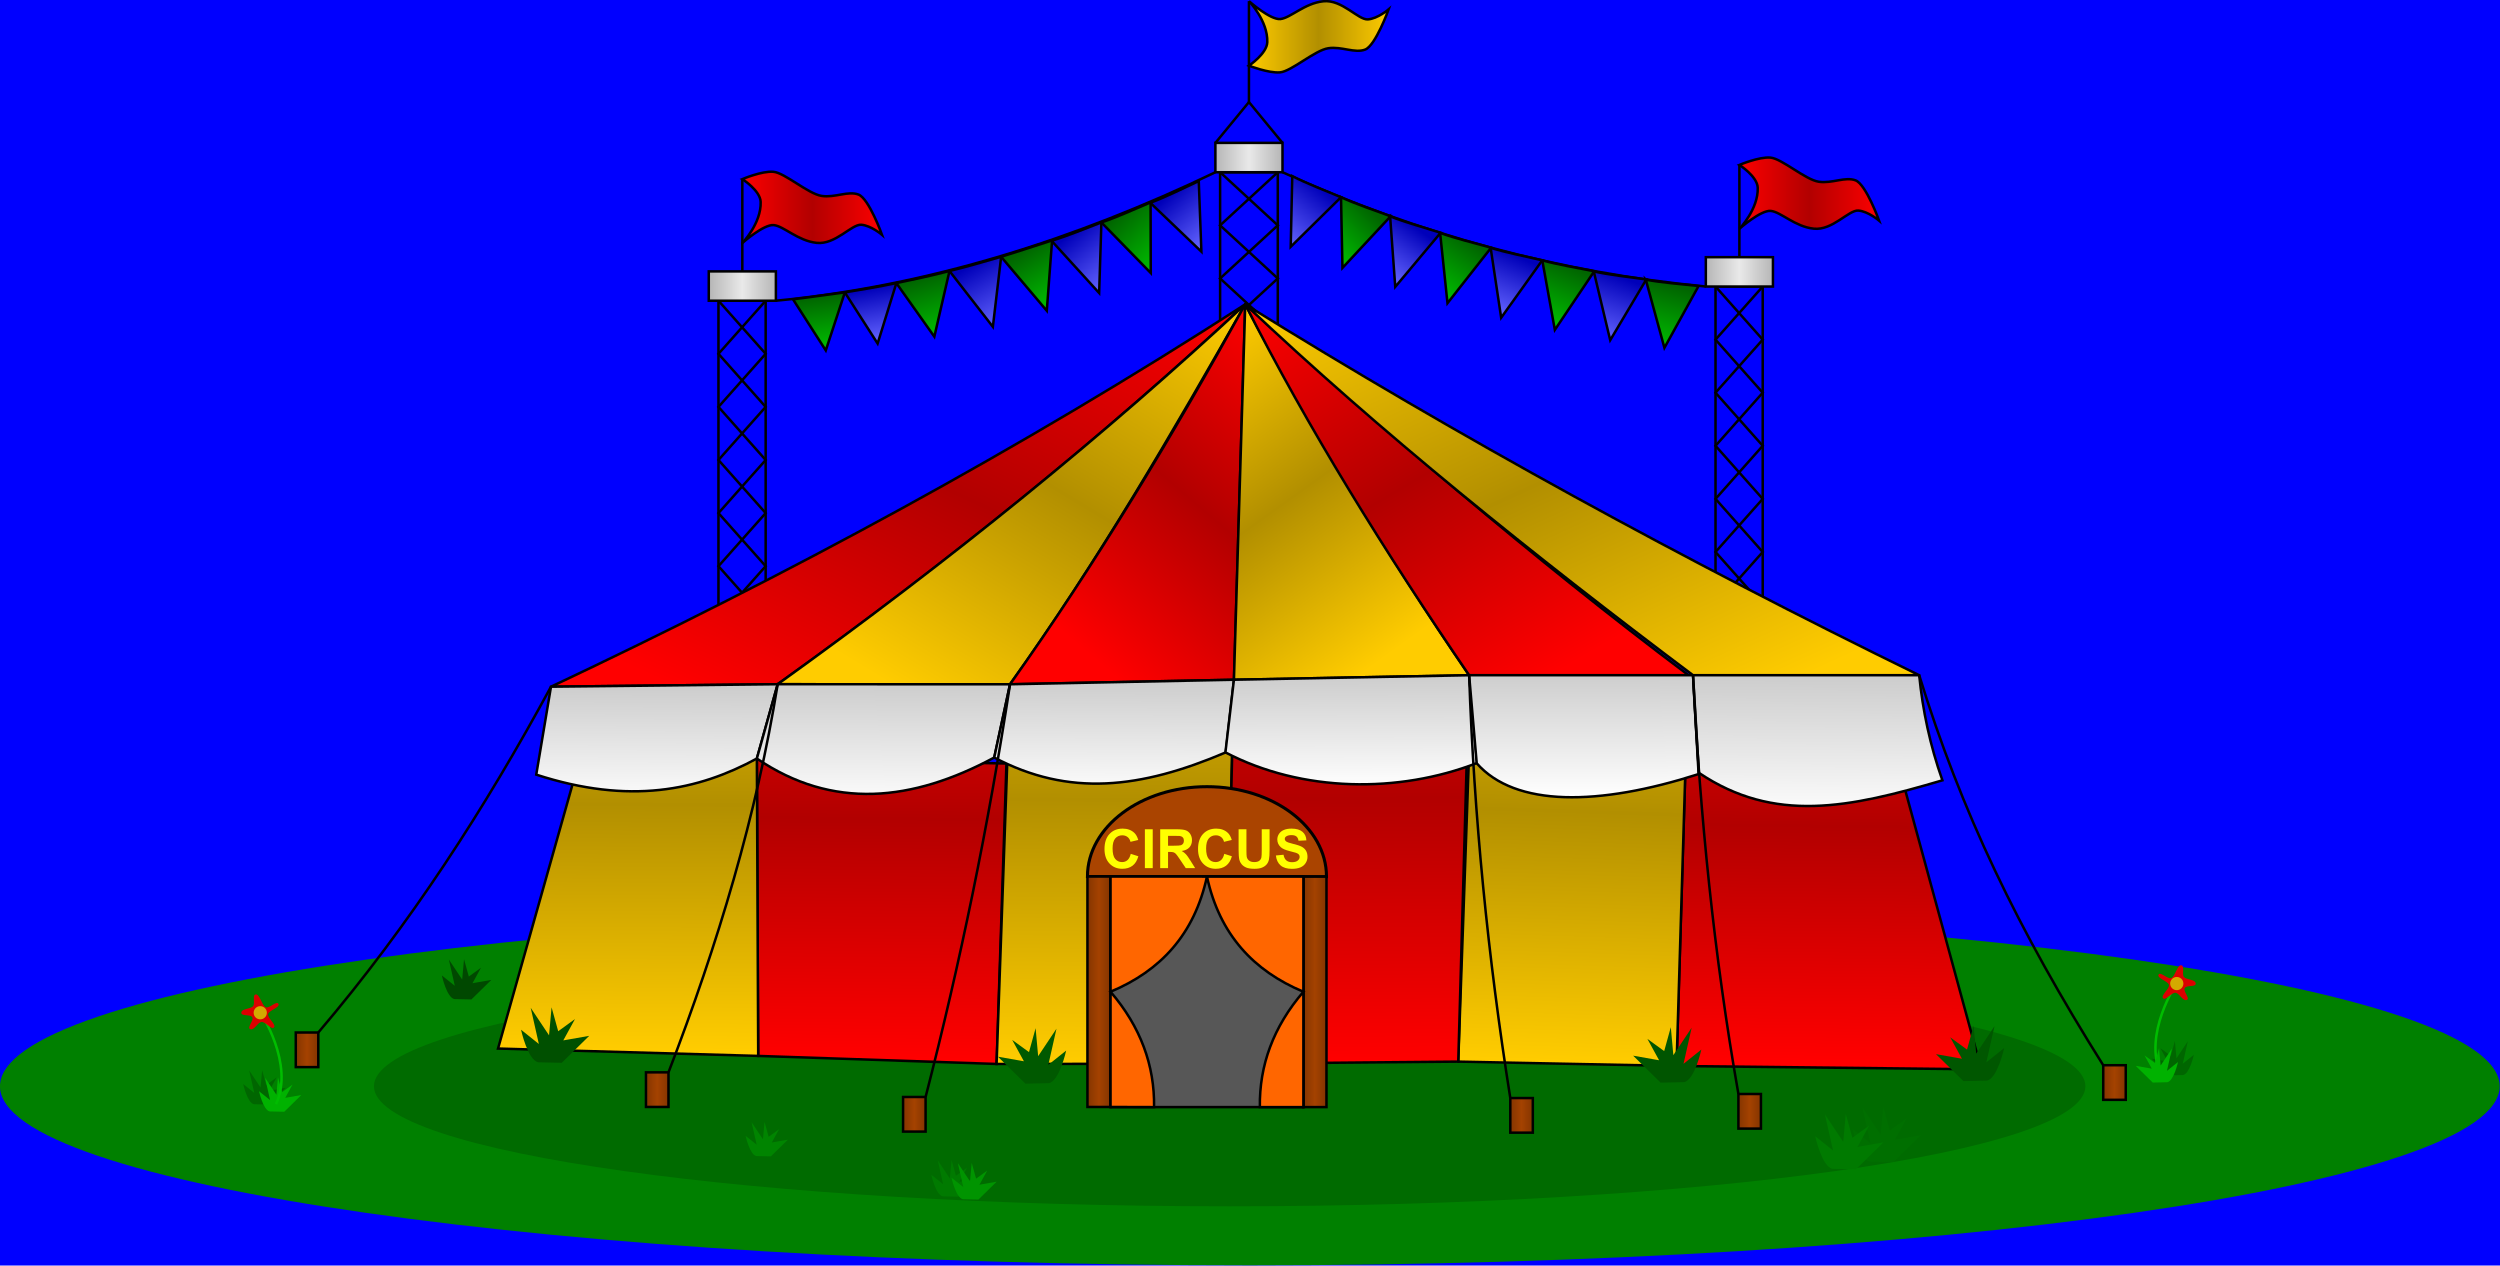 <?xml version="1.0"?><svg width="993.455" height="502.896" xmlns="http://www.w3.org/2000/svg" xmlns:xlink="http://www.w3.org/1999/xlink">
 <defs>
  <filter color-interpolation-filters="sRGB" id="filter4257">
   <feGaussianBlur stdDeviation="5" id="feGaussianBlur4259"/>
  </filter>
  <linearGradient id="linearGradient4273">
   <stop stop-color="#650000" id="stop4275" offset="0"/>
   <stop stop-color="#dc0000" id="stop4277" offset="1"/>
  </linearGradient>
  <linearGradient id="linearGradient4191">
   <stop stop-color="#00be00" id="stop4193" offset="0"/>
   <stop stop-color="#006500" id="stop4195" offset="1"/>
  </linearGradient>
  <linearGradient id="linearGradient4183">
   <stop stop-color="#6363ff" id="stop4185" offset="0"/>
   <stop stop-color="#0000ba" id="stop4187" offset="1"/>
  </linearGradient>
  <linearGradient id="linearGradient4163">
   <stop stop-color="#b3b3b3" id="stop4165" offset="0"/>
   <stop stop-color="#e9e9e9" offset="0.5" id="stop4171"/>
   <stop stop-color="#b3b3b3" id="stop4167" offset="1"/>
  </linearGradient>
  <linearGradient id="linearGradient4104">
   <stop stop-color="#1a1a1a" id="stop4106" offset="0"/>
   <stop stop-color="#575757" id="stop4108" offset="1"/>
  </linearGradient>
  <linearGradient id="linearGradient4096">
   <stop stop-color="#732e00" id="stop4098" offset="0"/>
   <stop stop-color="#aa4400" id="stop4100" offset="1"/>
  </linearGradient>
  <linearGradient id="linearGradient4084">
   <stop stop-color="#823400" id="stop4086" offset="0"/>
   <stop stop-color="#ff6600" id="stop4088" offset="1"/>
  </linearGradient>
  <linearGradient id="linearGradient4064">
   <stop stop-color="#803300" id="stop4066" offset="0"/>
   <stop stop-color="#a44200" offset="0.5" id="stop4072"/>
   <stop stop-color="#803300" id="stop4068" offset="1"/>
  </linearGradient>
  <linearGradient id="linearGradient4038">
   <stop stop-color="#ffffff" id="stop4040" offset="0"/>
   <stop stop-color="#cccccc" id="stop4042" offset="1"/>
  </linearGradient>
  <linearGradient id="linearGradient4002">
   <stop stop-color="#ffcc00" id="stop4004" offset="0"/>
   <stop stop-color="#b28f00" offset="0.5" id="stop4010"/>
   <stop stop-color="#ffcc00" id="stop4006" offset="1"/>
  </linearGradient>
  <linearGradient id="linearGradient3992">
   <stop stop-color="#ff0000" id="stop3994" offset="0"/>
   <stop stop-color="#b20000" offset="0.5" id="stop4000"/>
   <stop stop-color="#ff0000" id="stop3996" offset="1"/>
  </linearGradient>
  <linearGradient y2="0" x2="1" y1="0.989" x1="0.167" id="linearGradient3998" xlink:href="#linearGradient3992"/>
  <linearGradient y2="0.011" x2="1" y1="1.011" x1="0.258" id="linearGradient4008" xlink:href="#linearGradient4002"/>
  <linearGradient y2="0" x2="1" y1="0.994" x1="0.476" id="linearGradient4012" xlink:href="#linearGradient3992"/>
  <linearGradient y2="0" x2="0.048" y1="1.005" x1="0.5" id="linearGradient4014" xlink:href="#linearGradient4002"/>
  <linearGradient y2="0" x2="-0" y1="0.995" x1="0.701" id="linearGradient4016" xlink:href="#linearGradient3992"/>
  <linearGradient y2="0" x2="-0" y1="1" x1="0.832" id="linearGradient4018" xlink:href="#linearGradient4002"/>
  <linearGradient y2="-0.004" x2="0.495" y1="0.977" x1="0.485" id="linearGradient4020" xlink:href="#linearGradient4038"/>
  <linearGradient y2="-0.037" x2="0.435" y1="0.93" x1="0.437" id="linearGradient4022" xlink:href="#linearGradient4038"/>
  <linearGradient y2="-0.006" x2="0.515" y1="0.949" x1="0.519" id="linearGradient4024" xlink:href="#linearGradient4038"/>
  <linearGradient y2="-0.004" x2="0.479" y1="1.008" x1="0.472" id="linearGradient4026" xlink:href="#linearGradient4038"/>
  <linearGradient y2="-0.02" x2="0.421" y1="0.993" x1="0.412" id="linearGradient4028" xlink:href="#linearGradient4038"/>
  <linearGradient y2="0.004" x2="0.405" y1="1.014" x1="0.396" id="linearGradient4044" xlink:href="#linearGradient4038"/>
  <linearGradient y2="0.969" x2="0.374" y1="-0.56" x1="0.391" id="linearGradient4046" xlink:href="#linearGradient3992"/>
  <linearGradient y2="-0.633" x2="0.463" y1="0.985" x1="0.425" id="linearGradient4048" xlink:href="#linearGradient4002"/>
  <linearGradient y2="-0.375" x2="0.486" y1="1" x1="0.48" id="linearGradient4056" xlink:href="#linearGradient4002"/>
  <linearGradient y2="-0.363" x2="0.444" y1="0.998" x1="0.451" id="linearGradient4058" xlink:href="#linearGradient3992"/>
  <linearGradient y2="-0.591" x2="0.472" y1="0.983" x1="0.461" id="linearGradient4060" xlink:href="#linearGradient3992"/>
  <linearGradient y2="-0.67" x2="0.467" y1="0.979" x1="0.458" id="linearGradient4062" xlink:href="#linearGradient4002"/>
  <linearGradient y2="0.5" x2="1.08" y1="0.5" x1="-0.08" id="linearGradient4070" xlink:href="#linearGradient4064"/>
  <linearGradient y2="0.5" x2="1.08" y1="0.5" x1="-0.08" id="linearGradient4074" xlink:href="#linearGradient4064"/>
  <linearGradient y2="0.5" x2="1.079" y1="0.5" x1="-0.08" id="linearGradient4076" xlink:href="#linearGradient4064"/>
  <linearGradient y2="0.5" x2="1.079" y1="0.5" x1="-0.08" id="linearGradient4078" xlink:href="#linearGradient4064"/>
  <linearGradient y2="0.5" x2="1.08" y1="0.5" x1="-0.08" id="linearGradient4080" xlink:href="#linearGradient4064"/>
  <linearGradient y2="0.5" x2="1.08" y1="0.5" x1="-0.08" id="linearGradient4082" xlink:href="#linearGradient4064"/>
  <radialGradient gradientUnits="userSpaceOnUse" gradientTransform="matrix(1,0,0,1.192,-23.561,181.487)" r="27.39" fy="469.102" fx="471.172" cy="469.102" cx="471.172" id="radialGradient4090" xlink:href="#linearGradient4084"/>
  <linearGradient y2="0.5" x2="1.078" y1="0.5" x1="-0.078" id="linearGradient4092" xlink:href="#linearGradient4064"/>
  <linearGradient y2="0.5" x2="1.077" y1="0.5" x1="-0.078" id="linearGradient4094" xlink:href="#linearGradient4064"/>
  <radialGradient gradientUnits="userSpaceOnUse" gradientTransform="matrix(0.892,0,0,0.257,33.116,608.561)" r="35.906" fy="413.26" fx="468.809" cy="413.26" cx="468.809" id="radialGradient4102" xlink:href="#linearGradient4096"/>
  <radialGradient gradientUnits="userSpaceOnUse" gradientTransform="matrix(1,0,0,1.192,-23.561,181.488)" r="27.39" fy="469.102" fx="471.172" cy="469.102" cx="471.172" id="radialGradient4110" xlink:href="#linearGradient4104"/>
  <linearGradient y2="0.5" x2="1.027" y1="0.5" x1="-0.027" id="linearGradient4169" xlink:href="#linearGradient4163"/>
  <linearGradient y2="0.5" x2="1.027" y1="0.5" x1="-0.027" id="linearGradient4173" xlink:href="#linearGradient4163"/>
  <linearGradient y2="0.5" x2="1.027" y1="0.5" x1="-0.027" id="linearGradient4175" xlink:href="#linearGradient4163"/>
  <linearGradient y2="0.5" x2="1.013" y1="0.5" x1="-0.013" id="linearGradient4177" xlink:href="#linearGradient3992"/>
  <linearGradient y2="0.5" x2="1.013" y1="0.5" x1="-0.013" id="linearGradient4179" xlink:href="#linearGradient4002"/>
  <linearGradient y2="0.5" x2="1.013" y1="0.5" x1="-0.013" id="linearGradient4181" xlink:href="#linearGradient3992"/>
  <linearGradient y2="0.091" x2="0.456" y1="0.962" x1="0.599" id="linearGradient4189" xlink:href="#linearGradient4183"/>
  <linearGradient y2="0.074" x2="0.486" y1="0.981" x1="0.596" id="linearGradient4197" xlink:href="#linearGradient4191"/>
  <linearGradient y2="0.102" x2="0.499" y1="1" x1="0.716" id="linearGradient4199" xlink:href="#linearGradient4191"/>
  <linearGradient y2="0.108" x2="0.457" y1="1.019" x1="0.862" id="linearGradient4201" xlink:href="#linearGradient4183"/>
  <linearGradient y2="0.13" x2="0.478" y1="0.987" x1="0.845" id="linearGradient4203" xlink:href="#linearGradient4191"/>
  <linearGradient y2="0.121" x2="0.438" y1="0.995" x1="0.963" id="linearGradient4205" xlink:href="#linearGradient4183"/>
  <linearGradient y2="0.102" x2="0.414" y1="1.004" x1="1.001" id="linearGradient4207" xlink:href="#linearGradient4191"/>
  <linearGradient y2="0.152" x2="0.435" y1="0.964" x1="0.966" id="linearGradient4209" xlink:href="#linearGradient4183"/>
  <linearGradient y2="0.134" x2="0.524" y1="1.014" x1="0.007" id="linearGradient4213" xlink:href="#linearGradient4183"/>
  <linearGradient y2="0.164" x2="0.575" y1="0.964" x1="0.017" id="linearGradient4215" xlink:href="#linearGradient4191"/>
  <linearGradient y2="0.164" x2="0.513" y1="0.954" x1="0.116" id="linearGradient4217" xlink:href="#linearGradient4183"/>
  <linearGradient y2="0.115" x2="0.585" y1="0.978" x1="0.161" id="linearGradient4219" xlink:href="#linearGradient4191"/>
  <linearGradient y2="0.111" x2="0.468" y1="0.958" x1="0.196" id="linearGradient4221" xlink:href="#linearGradient4183"/>
  <linearGradient y2="0.078" x2="0.499" y1="0.95" x1="0.236" id="linearGradient4223" xlink:href="#linearGradient4191"/>
  <linearGradient y2="0.099" x2="0.563" y1="1.012" x1="0.301" id="linearGradient4225" xlink:href="#linearGradient4183"/>
  <linearGradient y2="0.091" x2="0.507" y1="1.011" x1="0.327" id="linearGradient4227" xlink:href="#linearGradient4191"/>
  <radialGradient gradientUnits="userSpaceOnUse" gradientTransform="matrix(1,0,0,0.934,13.29,305.994)" r="5.207" fy="472.998" fx="188.668" cy="472.998" cx="188.668" id="radialGradient4279" xlink:href="#linearGradient4273"/>
  <radialGradient x2="1" x1="1" r="5.207" fy="472.998" fx="188.668" cy="472.998" cx="188.668" gradientTransform="matrix(1,0,0,0.934,23.561,289.714)" gradientUnits="userSpaceOnUse" id="svg_1" xlink:href="#linearGradient4273"/>
 </defs>
 <g>
  <title>Layer 2</title>
  <rect id="svg_2" height="603" width="1048" y="-51.897" x="-25.457" stroke-width="5" stroke="#000000" fill="#0000ff"/>
 </g>
 <g>
  <title>Layer 1</title>
  <g id="layer1">
   <g transform="matrix(1.425, 0, 0, 1.425, -158.221, -222.052)" id="g4334">
    <path fill="#008000" d="m808.109,458.74c0,27.582 -156.049,49.942 -348.544,49.942c-192.496,0 -348.544,-22.36 -348.544,-49.942c0,-27.582 156.049,-49.942 348.544,-49.942c192.496,0 348.544,22.36 348.544,49.942z" id="path4231"/>
    <path fill="#000000" fill-opacity="0.166" filter="url(#filter4257)" d="m692.575,458.74c0,18.492 -106.839,33.483 -238.631,33.483c-131.792,0 -238.631,-14.991 -238.631,-33.483c0,-18.492 106.839,-33.483 238.631,-33.483c131.792,0 238.631,14.991 238.631,33.483z" id="path4255"/>
    <path fill="none" stroke="#000000" stroke-width="0.702px" id="path3926" d="m602.592,324.56l-13.163,-14.805l13.163,-14.805l-13.163,-14.805l13.163,-14.805l-13.163,-14.805l13.163,-14.805"/>
    <path fill="none" stroke="#000000" stroke-width="0.702px" d="m589.429,324.56l13.163,-14.805l-13.163,-14.805l13.163,-14.805l-13.163,-14.805l13.163,-14.805l-13.163,-14.805" id="path3928"/>
    <path fill="none" stroke="#000000" stroke-width="0.702" stroke-miterlimit="4" d="m589.429,235.732l13.163,0l0,88.828l-13.163,0l0,-88.828z" id="rect3924"/>
    <path fill="none" stroke="#000000" stroke-width="0.702" stroke-miterlimit="4" d="m311.385,239.69l13.163,0l0,88.828l-13.163,0l0,-88.828z" id="rect3914"/>
    <path fill="none" stroke="#000000" stroke-width="0.702px" d="m324.548,328.518l-13.163,-14.805l13.163,-14.805l-13.163,-14.805l13.163,-14.805l-13.163,-14.805l13.163,-14.805" id="path3916"/>
    <path fill="none" stroke="#000000" stroke-width="0.702px" id="path3918" d="m311.385,328.518l13.163,-14.805l-13.163,-14.805l13.163,-14.805l-13.163,-14.805l13.163,-14.805l-13.163,-14.805"/>
    <path fill="none" stroke="#000000" stroke-width="0.702px" id="path3940" d="m451.278,248.282l16.081,-14.808l-16.081,-14.808l16.081,-14.808"/>
    <path fill="none" stroke="#000000" stroke-width="0.702px" d="m467.359,248.282l-16.081,-14.808l16.081,-14.808l-16.081,-14.808" id="path3936"/>
    <path fill="none" stroke="#000000" stroke-width="0.702" stroke-miterlimit="4" d="m451.278,203.858l16.081,0l0,44.424l-16.081,0l0,-44.424z" id="rect3934"/>
    <path fill="url(#linearGradient4060)" stroke="#000000" stroke-width="0.702px" d="m322.468,450.286l66.476,2.244l2.751,-83.785l-69.601,-1.39l0.374,82.931z" id="path3048"/>
    <path fill="url(#linearGradient4062)" stroke="#000000" stroke-width="0.702px" d="m270.684,374.592l-20.769,73.637l72.553,2.057l-0.374,-82.931l-51.41,7.237z" id="path3046"/>
    <path fill="url(#linearGradient4046)" stroke="#000000" stroke-width="0.702px" d="m578.554,453.091l84.989,0.935l-21.21,-77.853l-61.254,-7.509l-2.525,84.427z" id="path3062"/>
    <path fill="url(#linearGradient4048)" stroke="#000000" stroke-width="0.702px" d="m517.688,451.875l60.866,1.216l2.525,-84.427l-60.399,-1.964l-2.992,85.175z" id="path3060"/>
    <path fill="url(#linearGradient4056)" stroke="#000000" stroke-width="0.702px" d="m452.588,452.467l-63.644,0.062l3.75,-105.884l62.438,-1.261l-2.544,107.083z" id="path4054"/>
    <path fill="url(#linearGradient4058)" stroke="#000000" stroke-width="0.702px" d="m517.688,451.875l-65.1,0.593l2.544,-107.083l65.592,-1.261l-3.036,107.751z" id="path4052"/>
    <path fill="url(#linearGradient3998)" stroke="#000000" stroke-width="0.702px" d="m458.286,240.69c-63.231,40.763 -127.933,75.639 -193.605,106.635l63.217,-0.695c46.454,-33.219 90.043,-68.444 130.388,-105.94z" id="path3022"/>
    <path fill="url(#linearGradient4008)" stroke="#000000" stroke-width="0.702px" d="m458.286,240.69c-38.588,35.923 -82.024,71.239 -130.388,105.94l64.796,0.016c24.982,-34.929 45.402,-70.428 65.592,-105.956z" id="path3024"/>
    <path fill="url(#linearGradient4012)" stroke="#000000" stroke-width="0.702px" d="m458.286,240.69c-20.255,36.66 -41.683,72.342 -65.592,105.956l62.438,-1.261l3.154,-104.695z" id="path3026"/>
    <path fill="url(#linearGradient4014)" stroke="#000000" stroke-width="0.702px" d="m458.286,240.69l-3.153,104.694l65.592,-1.261c-22.923,-33.573 -43.792,-68.027 -62.438,-103.433z" id="path3028"/>
    <path fill="url(#linearGradient4016)" stroke="#000000" stroke-width="0.702px" d="m458.286,240.69c17.457,34.478 38.884,68.955 62.438,103.433l61.177,0c-43.995,-33.083 -84.486,-67.917 -123.615,-103.433z" id="path3030"/>
    <path fill="url(#linearGradient4018)" stroke="#000000" stroke-width="0.702px" d="m458.286,240.69c37.515,35.505 80.054,69.755 124.876,103.433l63.069,0c-65.614,-32.105 -128.441,-66.44 -187.945,-103.433z" id="path3032"/>
    <path fill="url(#linearGradient4044)" stroke="#000000" stroke-width="0.702px" d="m264.68,347.325l-4.106,24.518c26.061,8.473 45.138,4.41 61.52,-4.488l5.804,-20.724l-63.218,0.694z" id="path3034"/>
    <path fill="url(#linearGradient4028)" stroke="#000000" stroke-width="0.702px" d="m327.898,346.631l-5.804,20.724c21.12,14.357 43.333,11.999 66.196,-0.281l4.404,-20.428l-64.796,-0.015z" id="path3036"/>
    <path fill="url(#linearGradient4026)" stroke="#000000" stroke-width="0.702px" d="m392.694,346.646l-4.404,20.428c20.832,11.009 40.738,8.712 64.557,-1.43l2.285,-20.259l-62.438,1.261z" id="path3038"/>
    <path fill="url(#linearGradient4024)" stroke="#000000" stroke-width="0.702px" d="m455.132,345.385l-2.372,20.259c21.389,11.192 48.283,11.429 70.169,2.959l-2.205,-24.479l-65.592,1.261z" id="path3040"/>
    <path fill="url(#linearGradient4022)" stroke="#000000" stroke-width="0.702px" d="m520.724,344.124l2.118,24.565c10.753,12.21 33.943,11.947 61.869,3.002l-1.549,-27.567l-62.438,0z" id="path3042"/>
    <path fill="url(#linearGradient4020)" stroke="#000000" stroke-width="0.702px" d="m583.162,344.124l1.635,27.221c21.017,14.154 41.921,9.767 67.9,2.087c-3.45,-9.769 -5.509,-19.539 -6.466,-29.308l-63.069,0z" id="path3044"/>
    <path fill="none" stroke="#000000" stroke-width="0.702px" d="m586.728,235.731c-40.883,-3.88 -80.218,-14.572 -118.051,-31.873" id="path3078"/>
    <path fill="none" stroke="#000000" stroke-width="0.702px" d="m449.96,203.858c-39.149,18.762 -79.755,31.697 -122.56,35.832" id="path3082"/>
    <path fill="url(#linearGradient4197)" stroke="#000000" stroke-width="0.702px" d="m332.171,239.287l9.141,14.265l5.316,-16.188c-4.876,0.608 -10.433,1.468 -14.456,1.923z" id="path3084"/>
    <path fill="none" stroke="#000000" stroke-width="0.702px" d="m449.96,195.672l9.358,-11.384l9.358,11.384" id="path3094"/>
    <path fill="none" stroke="#000000" stroke-width="0.702px" d="m459.319,184.289l0,-28.142" id="path3096"/>
    <path fill="url(#linearGradient4169)" stroke="#000000" stroke-width="0.702" stroke-miterlimit="4" d="m308.683,231.505l18.717,0l0,8.185l-18.717,0l0,-8.185z" id="rect3098"/>
    <path fill="none" stroke="#000000" stroke-width="0.702px" d="m532.2,462.035c-6.24,-39.304 -10.124,-78.608 -11.476,-117.912" id="path3876"/>
    <path fill="none" stroke="#000000" stroke-width="0.702px" d="m595.815,460.902c-6.839,-38.926 -10.695,-77.853 -12.652,-116.779" id="path3878"/>
    <path fill="none" stroke="#000000" stroke-width="0.702px" d="m369.148,461.736c9.661,-37.457 17.551,-75.8 23.546,-115.091" id="path3880"/>
    <path fill="none" stroke="#000000" stroke-width="0.702px" d="m297.45,454.866c13.775,-35.8 24.604,-71.826 30.447,-108.236" id="path3882"/>
    <path fill="none" stroke="#000000" stroke-width="0.702px" d="m199.794,443.755c25.633,-30.141 46.572,-62.63 64.886,-96.43" id="path3884"/>
    <path fill="url(#linearGradient4082)" stroke="#000000" stroke-width="0.702" stroke-miterlimit="4" d="m193.513,443.756l6.281,0l0,9.651l-6.281,0l0,-9.651z" id="rect3886"/>
    <path fill="url(#linearGradient4080)" stroke="#000000" stroke-width="0.702" stroke-miterlimit="4" d="m291.169,454.866l6.281,0l0,9.651l-6.281,0l0,-9.651z" id="rect3888"/>
    <path fill="url(#linearGradient4078)" stroke="#000000" stroke-width="0.702" stroke-miterlimit="4" d="m362.867,461.737l6.281,0l0,9.651l-6.281,0l0,-9.651z" id="rect3890"/>
    <path fill="url(#linearGradient4076)" stroke="#000000" stroke-width="0.702" stroke-miterlimit="4" d="m532.2,462.035l6.281,0l0,9.651l-6.281,0l0,-9.651z" id="rect3892"/>
    <path fill="url(#linearGradient4074)" stroke="#000000" stroke-width="0.702" stroke-miterlimit="4" d="m595.814,460.903l6.281,0l0,9.651l-6.281,0l0,-9.651z" id="rect3894"/>
    <path fill="url(#linearGradient4070)" stroke="#000000" stroke-width="0.702" stroke-miterlimit="4" d="m697.548,452.879l6.281,0l0,9.651l-6.281,0l0,-9.651z" id="rect3896"/>
    <path fill="url(#linearGradient4179)" stroke="#000000" stroke-width="0.702px" id="path3906" d="m459.319,156.146c0,0 5.955,5.274 8.76,4.994c2.805,-0.281 6.732,-4.394 11.968,-4.955c5.236,-0.561 9.724,5.236 12.435,5.049c2.711,-0.187 5.797,-2.805 5.797,-2.805c0,0 -3.646,10.098 -6.545,11.22c-2.898,1.122 -6.545,-0.935 -10.285,-0.374c-3.74,0.561 -10.285,6.451 -13.463,6.732c-3.179,0.281 -8.667,-1.862 -8.667,-1.862c0,0 5.014,-3.374 5.114,-6.553c0.187,-5.984 -5.114,-11.445 -5.114,-11.445z"/>
    <path fill="url(#linearGradient4181)" stroke="#000000" stroke-width="0.702px" d="m318.042,223.594c0,0 5.955,-5.274 8.76,-4.994c2.805,0.28 6.732,4.394 11.967,4.955c5.236,0.561 9.724,-5.236 12.435,-5.049c2.711,0.187 5.797,2.805 5.797,2.805c0,0 -3.646,-10.098 -6.545,-11.22c-2.898,-1.122 -6.545,0.935 -10.285,0.374c-3.74,-0.561 -10.285,-6.451 -13.463,-6.732c-3.179,-0.281 -8.667,2.047 -8.667,2.047c0,0 5.014,3.189 5.114,6.368c0.187,5.984 -5.114,11.445 -5.114,11.445z" id="path3908"/>
    <path fill="none" stroke="#000000" stroke-width="0.702px" d="m318.042,231.504l0,-25.723" id="path3920"/>
    <path fill="url(#linearGradient4175)" stroke="#000000" stroke-width="0.702" stroke-miterlimit="4" d="m586.727,227.546l18.717,0l0,8.186l-18.717,0l0,-8.186z" id="rect3922"/>
    <path fill="url(#linearGradient4177)" stroke="#000000" stroke-width="0.702px" id="path3930" d="m596.086,219.636c0,0 5.955,-5.274 8.76,-4.994c2.805,0.28 6.732,4.394 11.968,4.955c5.236,0.561 9.724,-5.236 12.435,-5.049c2.711,0.187 5.797,2.805 5.797,2.805c0,0 -3.646,-10.098 -6.545,-11.22c-2.898,-1.122 -6.545,0.935 -10.285,0.374c-3.74,-0.561 -10.285,-6.451 -13.463,-6.732c-3.179,-0.281 -8.667,2.047 -8.667,2.047c0,0 5.014,3.189 5.114,6.368c0.187,5.984 -5.114,11.445 -5.114,11.445z"/>
    <path fill="none" stroke="#000000" stroke-width="0.702px" id="path3932" d="m596.086,227.546l0,-25.723"/>
    <path fill="url(#linearGradient4173)" stroke="#000000" stroke-width="0.702" stroke-miterlimit="4" d="m449.96,195.673l18.717,0l0,8.185l-18.717,0l0,-8.185z" id="rect3942"/>
    <path fill="url(#linearGradient4201)" stroke="#000000" stroke-width="0.702px" id="path3944" d="m375.809,231.396l12.096,15.564l2.309,-19.528c-4.603,1.339 -10.428,3.029 -14.405,3.964z"/>
    <path fill="url(#linearGradient4199)" stroke="#000000" stroke-width="0.702px" d="m360.996,234.773l10.592,14.941l4.221,-18.318c-4.782,1.269 -10.704,2.522 -14.813,3.376z" id="path3946"/>
    <path fill="url(#linearGradient4189)" stroke="#000000" stroke-width="0.702px" id="path3948" d="m346.627,237.364l9.141,14.265l5.228,-16.856c-4.801,1.007 -9.995,1.893 -14.369,2.591z"/>
    <path fill="url(#linearGradient4203)" stroke="#000000" stroke-width="0.702px" d="m390.218,227.439l12.728,15.051l1.479,-19.62c-4.634,1.467 -10.015,3.281 -14.208,4.568z" id="path3950"/>
    <path fill="url(#linearGradient4205)" stroke="#000000" stroke-width="0.702px" id="path3952" d="m404.27,222.965l13.276,14.571l0.625,-19.683c-4.488,1.703 -9.657,3.87 -13.901,5.112z"/>
    <path fill="url(#linearGradient4207)" stroke="#000000" stroke-width="0.702px" d="m418.175,217.856l13.765,14.109l-0.048,-19.693c-4.427,1.855 -9.519,4.198 -13.717,5.584l0,0z" id="path3954"/>
    <path fill="url(#linearGradient4209)" stroke="#000000" stroke-width="0.702px" id="path3956" d="m431.81,212.383l14.247,13.622l-0.731,-19.679c-4.36,2.008 -9.368,4.526 -13.516,6.057z"/>
    <path fill="url(#linearGradient4213)" stroke="#000000" stroke-width="0.702px" id="path3960" d="m471.401,204.939l-0.435,19.707l14.027,-13.822c-4.424,-1.862 -9.663,-3.858 -13.592,-5.884z"/>
    <path fill="url(#linearGradient4215)" stroke="#000000" stroke-width="0.702px" d="m484.994,210.83l0.403,19.708l13.427,-14.406c-4.499,-1.672 -9.818,-3.443 -13.83,-5.302z" id="path3962"/>
    <path fill="url(#linearGradient4217)" stroke="#000000" stroke-width="0.702px" id="path3964" d="m498.687,216.159l1.434,19.66l12.654,-15.089c-4.581,-1.434 -9.985,-2.925 -14.088,-4.57z"/>
    <path fill="url(#linearGradient4219)" stroke="#000000" stroke-width="0.702px" d="m512.628,220.775l2.057,19.604l12.169,-15.483c-4.624,-1.288 -10.072,-2.606 -14.226,-4.121z" id="path3966"/>
    <path fill="url(#linearGradient4221)" stroke="#000000" stroke-width="0.702px" id="path3968" d="m526.72,224.933l2.935,19.492l11.462,-16.014c-4.677,-1.079 -10.179,-2.152 -14.397,-3.478z"/>
    <path fill="url(#linearGradient4223)" stroke="#000000" stroke-width="0.702px" d="m541.118,228.415l3.505,19.398l10.988,-16.343c-4.707,-0.942 -10.238,-1.853 -14.492,-3.055z" id="path3970"/>
    <path fill="url(#linearGradient4225)" stroke="#000000" stroke-width="0.702px" id="path3972" d="m555.48,231.519l4.584,19.171l10.057,-16.931c-4.752,-0.677 -10.325,-1.277 -14.641,-2.24z"/>
    <path fill="url(#linearGradient4227)" stroke="#000000" stroke-width="0.702px" d="m569.992,233.812l5.187,19.017l9.517,-17.241c-4.771,-0.527 -10.361,-0.951 -14.704,-1.776z" id="path3974"/>
    <path fill="none" stroke="#000000" stroke-width="0.702px" id="path3978" d="m697.548,452.879c-23.719,-37.746 -39.648,-70.727 -51.317,-108.756"/>
    <path fill="url(#radialGradient4102)" stroke="#000000" stroke-width="0.857" stroke-miterlimit="4" d="m414.282,400.259c0,-13.838 14.922,-25.056 33.329,-25.056c18.407,0 33.33,11.217 33.33,25.056c0,0.011 0,0.023 0,0.035l-33.33,-0.035l-33.329,0z" id="path3980"/>
    <path fill="url(#linearGradient4092)" stroke="#000000" stroke-width="0.702" stroke-miterlimit="4" d="m414.282,400.259l6.44,0l0,64.264l-6.44,0l0,-64.264z" id="rect3982"/>
    <path fill="url(#linearGradient4094)" stroke="#000000" stroke-width="0.702" stroke-miterlimit="4" d="m474.501,400.293l6.44,0l0,64.264l-6.44,0l0,-64.264z" id="rect3984"/>
    <path fill="url(#radialGradient4110)" stroke="#000000" stroke-width="0.702" stroke-miterlimit="4" d="m420.722,400.259l53.779,0l0,64.299l-53.779,0l0,-64.299z" id="rect3986"/>
    <path fill="url(#radialGradient4090)" stroke="#000000" stroke-width="0.702px" d="m432.865,464.558c0.157,-11.624 -3.746,-22.377 -12.143,-32.167c13.87,-5.804 23.4,-15.948 26.889,-32.132c3.49,16.184 13.02,26.328 26.89,32.132c-8.397,9.79 -12.3,20.543 -12.144,32.167l12.144,0l0,-64.271l-53.779,-0.028l0,64.264l12.143,0.035z" id="path3988"/>
    <path fill="#ffff00" id="path4296" d="m426.358,393.932l2.122,0.673c-0.325,1.183 -0.866,2.061 -1.623,2.636c-0.757,0.574 -1.716,0.861 -2.88,0.861c-1.439,0 -2.622,-0.492 -3.549,-1.475c-0.927,-0.983 -1.39,-2.328 -1.39,-4.033c0,-1.804 0.466,-3.205 1.397,-4.203c0.932,-0.998 2.156,-1.497 3.674,-1.497c1.326,0 2.403,0.392 3.231,1.175c0.493,0.463 0.863,1.129 1.109,1.996l-2.166,0.518c-0.128,-0.562 -0.396,-1.005 -0.802,-1.331c-0.407,-0.325 -0.901,-0.488 -1.482,-0.488c-0.803,0 -1.455,0.288 -1.955,0.865c-0.5,0.577 -0.75,1.511 -0.75,2.802c0,1.37 0.246,2.346 0.739,2.928c0.493,0.582 1.134,0.872 1.922,0.872c0.582,0 1.082,-0.185 1.501,-0.555c0.419,-0.37 0.72,-0.951 0.902,-1.745z"/>
    <path fill="#ffff00" id="path4298" d="m430.298,397.918l0,-10.839l2.188,0l0,10.839l-2.188,0z"/>
    <path fill="#ffff00" id="path4300" d="m434.571,397.918l0,-10.839l4.606,0c1.158,0 2,0.098 2.525,0.292c0.524,0.195 0.945,0.541 1.26,1.039c0.316,0.498 0.473,1.067 0.473,1.708c0,0.813 -0.239,1.485 -0.717,2.014c-0.478,0.53 -1.193,0.864 -2.144,1.002c0.473,0.276 0.864,0.579 1.172,0.91c0.308,0.33 0.723,0.916 1.246,1.759l1.323,2.115l-2.617,0l-1.582,-2.359c-0.562,-0.843 -0.947,-1.374 -1.154,-1.593c-0.207,-0.219 -0.426,-0.37 -0.658,-0.451c-0.231,-0.081 -0.598,-0.122 -1.101,-0.122l-0.444,0l0,4.525l-2.188,0zm2.188,-6.255l1.619,0c1.05,0 1.706,-0.044 1.967,-0.133c0.261,-0.089 0.466,-0.242 0.614,-0.458c0.147,-0.217 0.221,-0.488 0.221,-0.814c0,-0.364 -0.097,-0.659 -0.292,-0.883c-0.194,-0.224 -0.469,-0.366 -0.824,-0.425c-0.177,-0.025 -0.71,-0.037 -1.597,-0.037l-1.708,0l0,2.75z"/>
    <path fill="#ffff00" id="path4302" d="m452.44,393.932l2.122,0.673c-0.325,1.183 -0.866,2.061 -1.623,2.636c-0.757,0.574 -1.716,0.861 -2.88,0.861c-1.439,0 -2.622,-0.492 -3.549,-1.475c-0.927,-0.983 -1.39,-2.328 -1.39,-4.033c0,-1.804 0.466,-3.205 1.397,-4.203c0.932,-0.998 2.156,-1.497 3.674,-1.497c1.326,0 2.403,0.392 3.231,1.175c0.493,0.463 0.863,1.129 1.109,1.996l-2.166,0.518c-0.128,-0.562 -0.396,-1.005 -0.802,-1.331c-0.407,-0.325 -0.901,-0.488 -1.482,-0.488c-0.803,0 -1.455,0.288 -1.955,0.865c-0.5,0.577 -0.75,1.511 -0.75,2.802c0,1.37 0.246,2.346 0.739,2.928c0.493,0.582 1.134,0.872 1.922,0.872c0.582,0 1.082,-0.185 1.501,-0.555c0.419,-0.37 0.72,-0.951 0.902,-1.745z"/>
    <path fill="#ffff00" id="path4304" d="m456.432,387.079l2.188,0l0,5.87c0,0.932 0.028,1.536 0.082,1.812c0.093,0.443 0.316,0.799 0.669,1.068c0.352,0.269 0.834,0.403 1.445,0.403c0.621,0 1.089,-0.127 1.405,-0.381c0.315,-0.254 0.505,-0.565 0.569,-0.935c0.064,-0.37 0.096,-0.983 0.096,-1.841l0,-5.996l2.189,0l0,5.693c0,1.301 -0.06,2.22 -0.178,2.758c-0.118,0.537 -0.336,0.99 -0.654,1.36c-0.318,0.369 -0.743,0.664 -1.275,0.883c-0.533,0.22 -1.228,0.329 -2.085,0.329c-1.035,0 -1.82,-0.119 -2.355,-0.358c-0.535,-0.239 -0.957,-0.55 -1.268,-0.932c-0.31,-0.382 -0.515,-0.782 -0.613,-1.201c-0.143,-0.621 -0.215,-1.538 -0.215,-2.75l0,-5.782z"/>
    <path fill="#ffff00" id="path4306" d="m466.834,394.391l2.129,-0.207c0.128,0.715 0.388,1.24 0.78,1.575c0.392,0.335 0.92,0.503 1.586,0.503c0.705,0 1.236,-0.149 1.593,-0.447c0.357,-0.298 0.536,-0.647 0.536,-1.046c0,-0.256 -0.075,-0.474 -0.225,-0.654c-0.15,-0.18 -0.413,-0.336 -0.787,-0.469c-0.256,-0.089 -0.84,-0.246 -1.752,-0.473c-1.173,-0.291 -1.996,-0.648 -2.469,-1.072c-0.665,-0.596 -0.998,-1.323 -0.998,-2.181c0,-0.552 0.156,-1.068 0.469,-1.549c0.313,-0.481 0.764,-0.846 1.353,-1.098c0.589,-0.251 1.3,-0.377 2.133,-0.377c1.36,0 2.384,0.298 3.072,0.895c0.688,0.596 1.049,1.392 1.083,2.388l-2.188,0.096c-0.094,-0.557 -0.295,-0.957 -0.603,-1.201c-0.308,-0.244 -0.77,-0.366 -1.386,-0.366c-0.636,0 -1.134,0.131 -1.493,0.392c-0.232,0.168 -0.347,0.392 -0.347,0.673c0,0.256 0.108,0.476 0.325,0.658c0.276,0.232 0.946,0.473 2.011,0.724c1.065,0.251 1.852,0.511 2.362,0.78c0.51,0.269 0.909,0.636 1.198,1.102c0.288,0.466 0.432,1.041 0.432,1.726c-0,0.621 -0.173,1.203 -0.518,1.745c-0.345,0.542 -0.833,0.945 -1.464,1.209c-0.631,0.264 -1.417,0.396 -2.358,0.396c-1.37,0 -2.422,-0.317 -3.157,-0.95c-0.734,-0.633 -1.173,-1.556 -1.316,-2.769z"/>
    <path fill="#005000" d="m261.158,452.061c-2.98,-0.568 -4.825,-9.084 -4.825,-9.084l4.967,3.975l-2.271,-10.078l5.11,7.665l0.71,-7.807l1.845,6.671l4.684,-3.406l-3.265,5.961l7.239,-1.277l-7.665,7.522l-6.529,-0.142z" id="path4235"/>
    <path fill="#005900" id="path4237" d="m403.518,457.88c2.981,-0.567 4.826,-9.083 4.826,-9.083l-4.968,3.974l2.271,-10.077l-5.11,7.664l-0.709,-7.806l-1.845,6.67l-4.684,-3.406l3.264,5.961l-7.238,-1.277l7.664,7.522l6.529,-0.142z"/>
    <path fill="#005500" d="m580.652,457.597c2.98,-0.568 4.825,-9.084 4.825,-9.084l-4.967,3.974l2.271,-10.077l-5.11,7.664l-0.71,-7.806l-1.845,6.671l-4.684,-3.407l3.265,5.961l-7.239,-1.277l7.665,7.523l6.529,-0.142z" id="path4239"/>
    <path fill="#005700" id="path4241" d="m665.102,457.171c2.981,-0.568 4.826,-9.084 4.826,-9.084l-4.968,3.974l2.271,-10.077l-5.109,7.664l-0.71,-7.806l-1.845,6.671l-4.684,-3.407l3.264,5.962l-7.238,-1.278l7.664,7.523l6.529,-0.142z"/>
    <path fill="#008400" id="path4243" d="m321.951,478.209c-1.848,-0.352 -2.992,-5.632 -2.992,-5.632l3.08,2.464l-1.408,-6.249l3.168,4.753l0.44,-4.841l1.144,4.137l2.905,-2.112l-2.025,3.696l4.489,-0.792l-4.753,4.664l-4.048,-0.088z"/>
    <path fill="#006f00" d="m632.499,479.761c-2.98,-0.568 -4.826,-9.084 -4.826,-9.084l4.968,3.975l-2.271,-10.078l5.11,7.665l0.71,-7.807l1.845,6.671l4.683,-3.406l-3.264,5.961l7.239,-1.277l-7.665,7.522l-6.529,-0.142z" id="path4245"/>
    <path fill="#007a00" id="path4247" d="m622.062,481.768c-2.981,-0.567 -4.826,-9.083 -4.826,-9.083l4.967,3.974l-2.27,-10.077l5.109,7.664l0.71,-7.806l1.845,6.67l4.684,-3.406l-3.265,5.961l7.239,-1.277l-7.664,7.522l-6.529,-0.142z"/>
    <path fill="#004800" id="path4251" d="m237.754,434.436c-2.162,-0.412 -3.501,-6.591 -3.501,-6.591l3.604,2.884l-1.647,-7.312l3.707,5.561l0.515,-5.664l1.339,4.84l3.398,-2.472l-2.368,4.326l5.252,-0.927l-5.561,5.458l-4.738,-0.103z"/>
    <path fill="#007a00" id="path4253" d="m373.942,489.444c-1.974,-0.376 -3.196,-6.016 -3.196,-6.016l3.29,2.632l-1.504,-6.674l3.384,5.076l0.47,-5.17l1.222,4.418l3.102,-2.256l-2.162,3.948l4.794,-0.846l-5.076,4.982l-4.324,-0.094z"/>
    <path fill="#009400" d="m379.562,490.247c-1.974,-0.376 -3.196,-6.016 -3.196,-6.016l3.29,2.632l-1.504,-6.674l3.384,5.076l0.47,-5.17l1.222,4.418l3.102,-2.256l-2.162,3.948l4.794,-0.846l-5.076,4.982l-4.324,-0.094z" id="path4249"/>
    <path fill="#006600" id="path4265" d="m181.845,463.757c-1.848,-0.352 -2.992,-5.632 -2.992,-5.632l3.08,2.464l-1.408,-6.249l3.168,4.753l0.44,-4.841l1.144,4.137l2.905,-2.113l-2.025,3.697l4.489,-0.792l-4.753,4.664l-4.048,-0.088z"/>
    <path fill="#00b200" d="m186.261,465.764c-1.848,-0.352 -2.992,-5.632 -2.992,-5.632l3.08,2.464l-1.408,-6.248l3.168,4.752l0.44,-4.84l1.144,4.136l2.905,-2.112l-2.025,3.696l4.489,-0.792l-4.753,4.664l-4.048,-0.088z" id="path4263"/>
    <path fill="none" stroke="#00bd00" stroke-width="0.702px" d="m188.003,463.72c5.219,-11.241 -4.416,-25.693 -4.416,-25.693" id="path4267"/>
    <path fill="url(#radialGradient4279)" d="m187.424,442.342c-0.745,0.791 -2.515,-1.869 -3.619,-1.503c-1.104,0.366 -1.901,2.361 -2.975,1.982c-1.073,-0.379 1.015,-2.311 0.561,-3.285c-0.454,-0.974 -3.213,-0.191 -3.06,-1.358c0.153,-1.167 2.663,-0.914 3.299,-1.807c0.637,-0.893 -0.342,-3.089 0.732,-3.229c1.074,-0.14 1.739,3.149 2.759,3.577c1.02,0.428 3.063,-1.945 3.562,-0.947c0.5,0.998 -2.619,1.784 -2.893,2.832c-0.274,1.047 2.377,2.947 1.632,3.738z" id="path4271"/>
    <path fill="#d4aa00" d="m185.45,438.247c0,1.018 -0.825,1.843 -1.843,1.843c-1.018,0 -1.843,-0.825 -1.843,-1.843c0,-1.018 0.825,-1.843 1.843,-1.843c1.018,0 1.843,0.825 1.843,1.843z" id="path4269"/>
    <path fill="#006600" d="m719.818,455.617c1.848,-0.352 2.993,-5.633 2.993,-5.633l-3.081,2.465l1.408,-6.249l-3.168,4.753l-0.44,-4.841l-1.144,4.137l-2.904,-2.113l2.024,3.697l-4.489,-0.792l4.753,4.664l4.048,-0.088z" id="path4281"/>
    <path fill="none" stroke="#00bd00" stroke-width="0.702px" id="path4285" d="m713.661,455.58c-5.219,-11.241 4.416,-25.693 4.416,-25.693"/>
    <path fill="url(#svg_1)" d="m714.24,434.202c0.745,0.791 2.515,-1.869 3.619,-1.503c1.104,0.366 1.901,2.361 2.974,1.982c1.073,-0.379 -1.015,-2.311 -0.56,-3.285c0.454,-0.974 3.213,-0.191 3.06,-1.358c-0.153,-1.167 -2.663,-0.914 -3.299,-1.807c-0.637,-0.893 0.342,-3.089 -0.732,-3.229c-1.074,-0.14 -1.739,3.149 -2.759,3.577c-1.02,0.428 -3.063,-1.945 -3.562,-0.947c-0.5,0.998 2.619,1.784 2.893,2.832c0.274,1.047 -2.377,2.947 -1.632,3.738z" id="path4287"/>
    <path fill="#d4aa00" d="m716.214,430.107c0,1.018 0.825,1.843 1.843,1.843c1.018,0 1.843,-0.825 1.843,-1.843c0,-1.018 -0.825,-1.843 -1.843,-1.843c-1.018,0 -1.843,0.825 -1.843,1.843z" id="path4289"/>
    <path fill="#00b200" id="path4283" d="m715.402,457.624c1.848,-0.352 2.993,-5.632 2.993,-5.632l-3.081,2.464l1.408,-6.249l-3.168,4.753l-0.44,-4.841l-1.144,4.137l-2.904,-2.112l2.024,3.696l-4.488,-0.792l4.752,4.664l4.048,-0.088z"/>
   </g>
  </g>
 </g>
</svg>